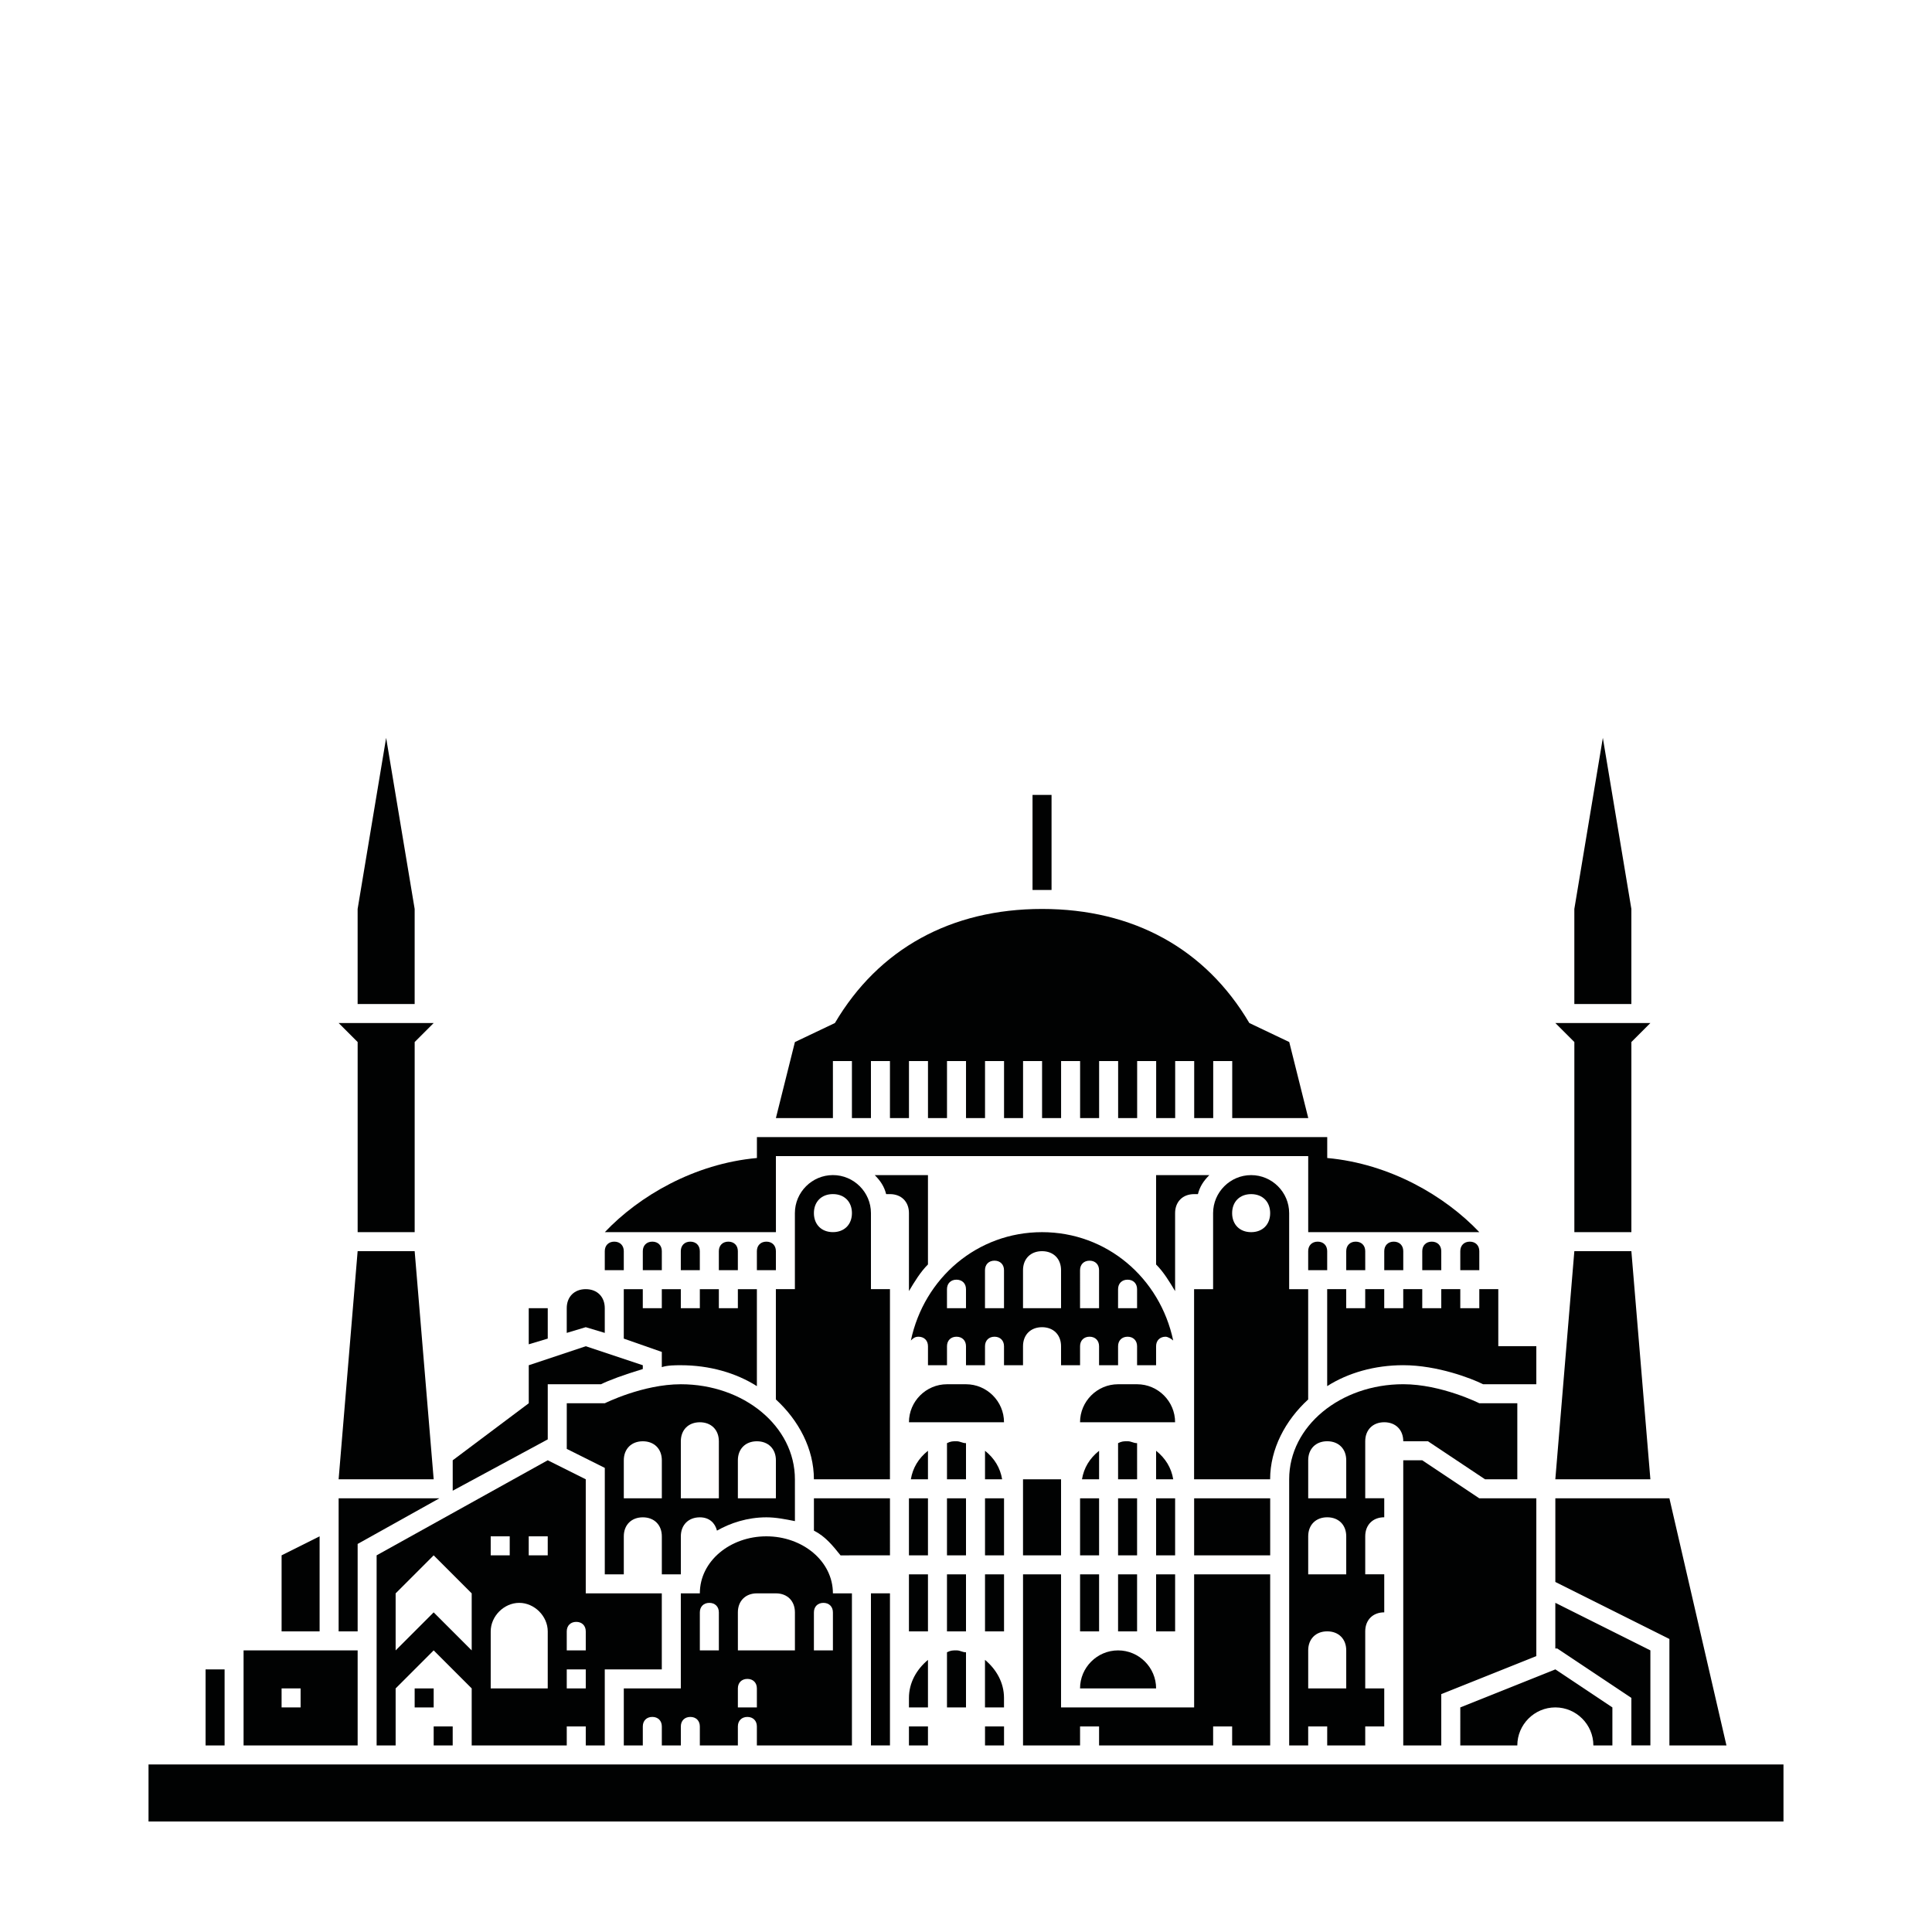 <?xml version="1.0" encoding="UTF-8"?>
<!-- Uploaded to: ICON Repo, www.iconrepo.com, Generator: ICON Repo Mixer Tools -->
<svg width="800px" height="800px" version="1.1" viewBox="144 144 512 512" xmlns="http://www.w3.org/2000/svg">
 <g fill="#010202">
  <path d="m183.36 611.6h433.28v15.113h-433.28z"/>
  <path d="m198.48 586.41h5.039v20.152h-5.039z"/>
  <path d="m228.7 551.14-10.074 5.039v20.152h10.074z"/>
  <path d="m253.89 475.57h-15.113l-5.039 60.457h25.191z"/>
  <path d="m238.78 470.53h15.113v-50.379l5.039-5.039h-25.191l5.039 5.039z"/>
  <path d="m253.89 384.88-7.559-45.34-7.555 45.34v25.191h15.113z"/>
  <path d="m576.33 475.57h-15.113l-5.039 60.457h25.191z"/>
  <path d="m561.22 470.53h15.113v-50.379l5.039-5.039h-25.191l5.039 5.039z"/>
  <path d="m576.33 384.88-7.559-45.34-7.555 45.34v25.191h15.113z"/>
  <path d="m384.88 601.52h5.039v5.039h-5.039z"/>
  <path d="m405.04 601.52h5.039v5.039h-5.039z"/>
  <path d="m374.81 566.25h5.039v40.305h-5.039z"/>
  <path d="m417.63 354.66h5.039v25.191h-5.039z"/>
  <path d="m238.78 581.37h-30.23v25.191h30.23zm-15.117 15.113h-5.039v-5.039h5.039z"/>
  <path d="m349.62 475.57c0-1.512-1.008-2.519-2.519-2.519-1.512 0-2.519 1.008-2.519 2.519v5.039h5.039z"/>
  <path d="m339.54 475.57c0-1.512-1.008-2.519-2.519-2.519-1.512 0-2.519 1.008-2.519 2.519v5.039h5.039z"/>
  <path d="m329.46 475.57c0-1.512-1.008-2.519-2.519-2.519-1.512 0-2.519 1.008-2.519 2.519v5.039h5.039z"/>
  <path d="m319.39 475.57c0-1.512-1.008-2.519-2.519-2.519-1.512 0-2.519 1.008-2.519 2.519v5.039h5.039z"/>
  <path d="m309.31 475.57c0-1.512-1.008-2.519-2.519-2.519s-2.519 1.008-2.519 2.519v5.039h5.039z"/>
  <path d="m495.72 475.57c0-1.512-1.008-2.519-2.519-2.519s-2.519 1.008-2.519 2.519v5.039h5.039z"/>
  <path d="m505.8 475.57c0-1.512-1.008-2.519-2.519-2.519-1.508 0-2.516 1.008-2.516 2.519v5.039h5.039z"/>
  <path d="m515.88 475.57c0-1.512-1.008-2.519-2.519-2.519s-2.519 1.008-2.519 2.519v5.039h5.039z"/>
  <path d="m525.95 475.57c0-1.512-1.008-2.519-2.519-2.519-1.508 0-2.516 1.008-2.516 2.519v5.039h5.039z"/>
  <path d="m536.03 475.57c0-1.512-1.008-2.519-2.519-2.519-1.512 0-2.519 1.008-2.519 2.519v5.039h5.039z"/>
  <path d="m389.92 583.89c-3.023 2.519-5.039 6.047-5.039 10.078v2.516h5.039z"/>
  <path d="m410.07 593.96c0-4.031-2.016-7.559-5.039-10.078v12.598h5.039z"/>
  <path d="m394.96 596.48h5.039v-14.609c-1.008 0-1.512-0.504-2.519-0.504-1.008 0-1.512 0-2.519 0.504z"/>
  <path d="m384.88 465.49v20.656c1.512-2.519 3.023-5.039 5.039-7.055v-23.676h-14.105c1.512 1.512 2.519 3.023 3.023 5.039h1.008c3.019 0 5.035 2.016 5.035 5.035z"/>
  <path d="m464.48 455.42h-14.105v23.68c2.016 2.016 3.527 4.535 5.039 7.055v-20.66c0-3.023 2.016-5.039 5.039-5.039h1.008c0.504-2.012 1.512-3.523 3.019-5.035z"/>
  <path d="m480.61 606.56v-45.34h-20.152v35.266h-35.27v-35.266h-10.074v45.34h15.113v-5.035h5.039v5.035h30.227v-5.035h5.039v5.035z"/>
  <path d="m450.38 591.45c0-5.543-4.535-10.078-10.078-10.078s-10.078 4.535-10.078 10.078z"/>
  <path d="m289.16 490.68h-5.039v9.574l5.039-1.512z"/>
  <path d="m304.27 497.23v-6.551c0-3.023-2.016-5.039-5.039-5.039s-5.039 2.016-5.039 5.039v6.551l5.039-1.512z"/>
  <path d="m379.85 485.64h-5.039v-20.152c0-5.543-4.535-10.078-10.078-10.078s-10.078 4.535-10.078 10.078v20.152h-5.039v29.223c6.047 5.543 10.078 13.098 10.078 21.16h20.152zm-15.117-15.113c-3.023 0-5.039-2.016-5.039-5.039 0-3.023 2.016-5.039 5.039-5.039 3.023 0 5.039 2.016 5.039 5.039 0 3.023-2.016 5.039-5.039 5.039z"/>
  <path d="m324.43 505.8c7.559 0 14.609 2.016 20.152 5.543v-25.695h-5.039v5.039h-5.039v-5.039h-5.039v5.039h-5.039v-5.039h-5.039v5.039h-5.039v-5.039h-5.039v13.098l10.078 3.527v4.031c1.52-0.504 3.531-0.504 5.043-0.504z"/>
  <path d="m379.85 541.07h-20.152v8.566c3.023 1.512 5.039 4.031 7.055 6.551l13.098-0.004z"/>
  <path d="m369.77 606.56v-40.305h-5.039c0-8.566-8.062-15.113-17.633-15.113-9.57 0-17.633 6.551-17.633 15.113h-5.039v25.191h-15.113v15.113h5.039v-5.039c0-1.512 1.008-2.519 2.519-2.519 1.512 0.004 2.519 1.012 2.519 2.523v5.039h5.039v-5.039c0-1.512 1.008-2.519 2.519-2.519 1.508 0 2.516 1.008 2.516 2.519v5.039h10.078v-5.039c0-1.512 1.008-2.519 2.519-2.519 1.508 0 2.516 1.008 2.516 2.519v5.039zm-10.074-35.266c0-1.512 1.008-2.519 2.519-2.519 1.508 0 2.516 1.008 2.516 2.519v10.078h-5.039zm-25.191 10.078h-5.039v-10.078c0-1.512 1.008-2.519 2.519-2.519s2.519 1.008 2.519 2.519zm5.039-10.078c0-3.023 2.016-5.039 5.039-5.039h5.039c3.023 0 5.039 2.016 5.039 5.039v10.078h-15.113zm0 25.191v-5.039c0-1.512 1.008-2.519 2.519-2.519 1.508 0 2.516 1.008 2.516 2.519v5.039z"/>
  <path d="m289.16 525.45v-14.609h14.105c2.016-1.008 6.047-2.519 11.082-4.031l0.004-1.008-15.113-5.039-15.113 5.039v10.078l-20.152 15.113v8.062z"/>
  <path d="m238.78 553.16 21.66-12.09h-26.699v35.266h5.039z"/>
  <path d="m258.93 601.52h5.039v5.039h-5.039z"/>
  <path d="m253.89 591.45h5.039v5.039h-5.039z"/>
  <path d="m304.27 606.56v-20.152h15.113v-20.152h-20.152v-30.23l-10.078-5.039-45.344 25.191v50.383h5.039v-15.113l10.078-10.078 10.078 10.078v15.113h25.191v-5.039h5.039v5.039zm-30.227-55.418h5.039v5.039h-5.039zm-5.039 30.23-10.078-10.078-10.078 10.078v-15.113l10.078-10.078 10.078 10.078zm20.152 10.074h-15.113v-15.113c0-4.031 3.527-7.559 7.559-7.559 4.027 0 7.555 3.527 7.555 7.559zm0-35.266h-5.039v-5.039h5.039zm5.039 20.152c0-1.512 1.008-2.519 2.519-2.519s2.519 1.008 2.519 2.519v5.039h-5.039zm0 15.113v-5.039h5.039v5.039z"/>
  <path d="m415.11 536.03h10.078v20.152h-10.078z"/>
  <path d="m415.11 505.8v-5.039c0-3.023 2.016-5.039 5.039-5.039 3.023 0 5.039 2.016 5.039 5.039v5.039h5.039v-5.039c0-1.512 1.008-2.519 2.519-2.519 1.508 0.004 2.516 1.012 2.516 2.523v5.039h5.039v-5.039c0-1.512 1.008-2.519 2.519-2.519 1.508 0 2.516 1.008 2.516 2.519v5.039h5.039v-5.039c0-1.512 1.008-2.519 2.519-2.519 0.504 0 1.512 0.504 2.016 1.008-3.527-16.625-17.633-28.719-34.762-28.719s-31.234 12.09-34.762 28.719c0.504-0.504 1.008-1.008 2.016-1.008 1.512 0 2.519 1.008 2.519 2.519v5.039h5.039v-5.039c0-1.512 1.008-2.519 2.519-2.519 1.508 0 2.516 1.008 2.516 2.519v5.039h5.039v-5.039c0-1.512 1.008-2.519 2.519-2.519 1.508 0 2.516 1.008 2.516 2.519v5.039zm25.191-20.152c0-1.512 1.008-2.519 2.519-2.519 1.508 0.004 2.516 1.008 2.516 2.519v5.039h-5.039zm-10.078-5.035c0-1.512 1.008-2.519 2.519-2.519 1.512 0 2.519 1.008 2.519 2.519v10.078h-5.039zm-15.113 0c0-3.023 2.016-5.039 5.039-5.039 3.023 0 5.039 2.016 5.039 5.039v10.078h-10.078zm-15.113 10.074h-5.039v-5.039c0-1.512 1.008-2.519 2.519-2.519 1.512 0.004 2.519 1.008 2.519 2.519zm5.035 0v-10.078c0-1.512 1.008-2.519 2.519-2.519 1.512 0.004 2.519 1.012 2.519 2.523v10.078z"/>
  <path d="m405.04 528.47v7.559h4.535c-0.504-3.023-2.016-5.543-4.535-7.559z"/>
  <path d="m405.04 541.07h5.039v15.113h-5.039z"/>
  <path d="m394.96 541.07h5.039v15.113h-5.039z"/>
  <path d="m400 526.45c-1.008 0-1.512-0.504-2.519-0.504-1.008 0-1.512 0-2.519 0.504v9.574h5.039z"/>
  <path d="m389.92 528.47c-2.519 2.016-4.031 4.535-4.535 7.559h4.535z"/>
  <path d="m384.88 541.07h5.039v15.113h-5.039z"/>
  <path d="m364.73 425.19h5.039v15.113h5.039v-15.113h5.039v15.113h5.039v-15.113h5.039v15.113h5.039v-15.113h5.039v15.113h5.039v-15.113h5.039v15.113h5.039v-15.113h5.039v15.113h5.039v-15.113h5.039v15.113h5.039v-15.113h5.039v15.113h5.039v-15.113h5.039v15.113h5.039v-15.113h5.039v15.113h5.039v-15.113h5.039v15.113h20.152l-5.039-20.152-10.578-5.039c-11.586-19.648-30.73-30.23-54.914-30.23s-43.328 10.578-54.914 30.23l-10.602 5.043-5.039 20.152h15.113z"/>
  <path d="m460.46 541.07h20.152v15.113h-20.152z"/>
  <path d="m490.68 514.87v-29.223h-5.039v-20.152c0-5.543-4.535-10.078-10.078-10.078-5.543 0-10.078 4.535-10.078 10.078v20.152h-5.039v50.383h20.152c0.008-8.062 4.035-15.617 10.082-21.16zm-15.113-44.336c-3.023 0-5.039-2.016-5.039-5.039 0-3.023 2.016-5.039 5.039-5.039 3.023 0 5.039 2.016 5.039 5.039 0 3.023-2.016 5.039-5.039 5.039z"/>
  <path d="m536.03 485.64v5.039h-5.039v-5.039h-5.039v5.039h-5.039v-5.039h-5.039v5.039h-5.039v-5.039h-5.039v5.039h-5.039v-5.039h-5.039v25.695c5.543-3.527 12.594-5.543 20.152-5.543 9.07 0 18.137 3.527 21.16 5.039h14.113v-10.078h-10.078v-15.113z"/>
  <path d="m530.99 606.56h15.113c0-5.543 4.535-10.078 10.078-10.078 5.543 0 10.078 4.535 10.078 10.078h5.039v-10.078l-15.113-10.078-25.191 10.078z"/>
  <path d="m586.41 606.56h15.117l-15.117-65.492h-30.227v22.168l30.227 15.113z"/>
  <path d="m525.95 592.96 25.191-10.074v-41.816h-15.113l-15.113-10.078h-5.039v75.57h10.074z"/>
  <path d="m510.84 520.91c3.023 0 5.039 2.016 5.039 5.039h6.551l15.113 10.078 8.562-0.004v-20.152h-10.078s-10.078-5.039-20.152-5.039c-16.625 0-30.23 11.082-30.23 25.191v70.535h5.039v-5.039h5.039v5.039h10.078v-5.039h5.039v-10.078h-5.039v-15.113c0-3.023 2.016-5.039 5.039-5.039v-10.078h-5.039v-10.078c0-3.023 2.016-5.039 5.039-5.039v-5.039h-5.039v-15.113c0-3.016 2.016-5.031 5.039-5.031zm-10.074 70.531h-10.078v-10.078c0-3.023 2.016-5.039 5.039-5.039 3.023 0 5.039 2.016 5.039 5.039zm0-30.227h-10.078v-10.078c0-3.023 2.016-5.039 5.039-5.039 3.023 0 5.039 2.016 5.039 5.039zm0-20.152h-10.078v-10.078c0-3.023 2.016-5.039 5.039-5.039 3.023 0 5.039 2.016 5.039 5.039z"/>
  <path d="m576.33 593.96v12.594h5.039v-25.188l-25.191-12.598v12.094h0.504z"/>
  <path d="m294.2 515.88v12.09l10.078 5.039-0.004 28.215h5.039v-10.078c0-3.023 2.016-5.039 5.039-5.039 3.023 0 5.039 2.016 5.039 5.039v10.078h5.039v-10.078c0-3.023 2.016-5.039 5.039-5.039 2.519 0 4.031 1.512 4.535 3.527 3.527-2.016 8.062-3.527 13.098-3.527 2.519 0 5.039 0.504 7.559 1.008l-0.004-11.082c0-14.105-13.602-25.191-30.23-25.191-10.078 0-20.152 5.039-20.152 5.039zm45.344 15.113c0-3.023 2.016-5.039 5.039-5.039 3.023 0 5.039 2.016 5.039 5.039v10.078h-10.078zm-15.117-5.039c0-3.023 2.016-5.039 5.039-5.039 3.023 0 5.039 2.016 5.039 5.039v15.113h-10.078zm-15.113 5.039c0-3.023 2.016-5.039 5.039-5.039 3.023 0 5.039 2.016 5.039 5.039v10.078h-10.078z"/>
  <path d="m384.88 561.22h5.039v15.113h-5.039z"/>
  <path d="m394.96 561.22h5.039v15.113h-5.039z"/>
  <path d="m405.04 561.22h5.039v15.113h-5.039z"/>
  <path d="m450.38 528.47v7.559h4.535c-0.504-3.023-2.016-5.543-4.535-7.559z"/>
  <path d="m450.38 541.07h5.039v15.113h-5.039z"/>
  <path d="m440.3 541.07h5.039v15.113h-5.039z"/>
  <path d="m445.34 526.45c-1.008 0-1.512-0.504-2.519-0.504-1.008 0-1.512 0-2.519 0.504l0.004 9.574h5.039z"/>
  <path d="m435.27 528.47c-2.519 2.016-4.031 4.535-4.535 7.559h4.535z"/>
  <path d="m430.23 541.07h5.039v15.113h-5.039z"/>
  <path d="m430.23 561.22h5.039v15.113h-5.039z"/>
  <path d="m440.3 561.22h5.039v15.113h-5.039z"/>
  <path d="m450.38 561.22h5.039v15.113h-5.039z"/>
  <path d="m400 510.84h-5.039c-5.543 0-10.078 4.535-10.078 10.078h25.191c0-5.543-4.535-10.078-10.074-10.078z"/>
  <path d="m445.34 510.84h-5.039c-5.543 0-10.078 4.535-10.078 10.078h25.191c0.004-5.543-4.531-10.078-10.074-10.078z"/>
  <path d="m349.62 450.38h141.07v20.152h45.344c-9.07-9.574-23.68-18.137-40.305-19.648v-5.543h-151.14v5.543c-16.625 1.512-31.234 10.078-40.305 19.648h45.344z"/>
 </g>
</svg>